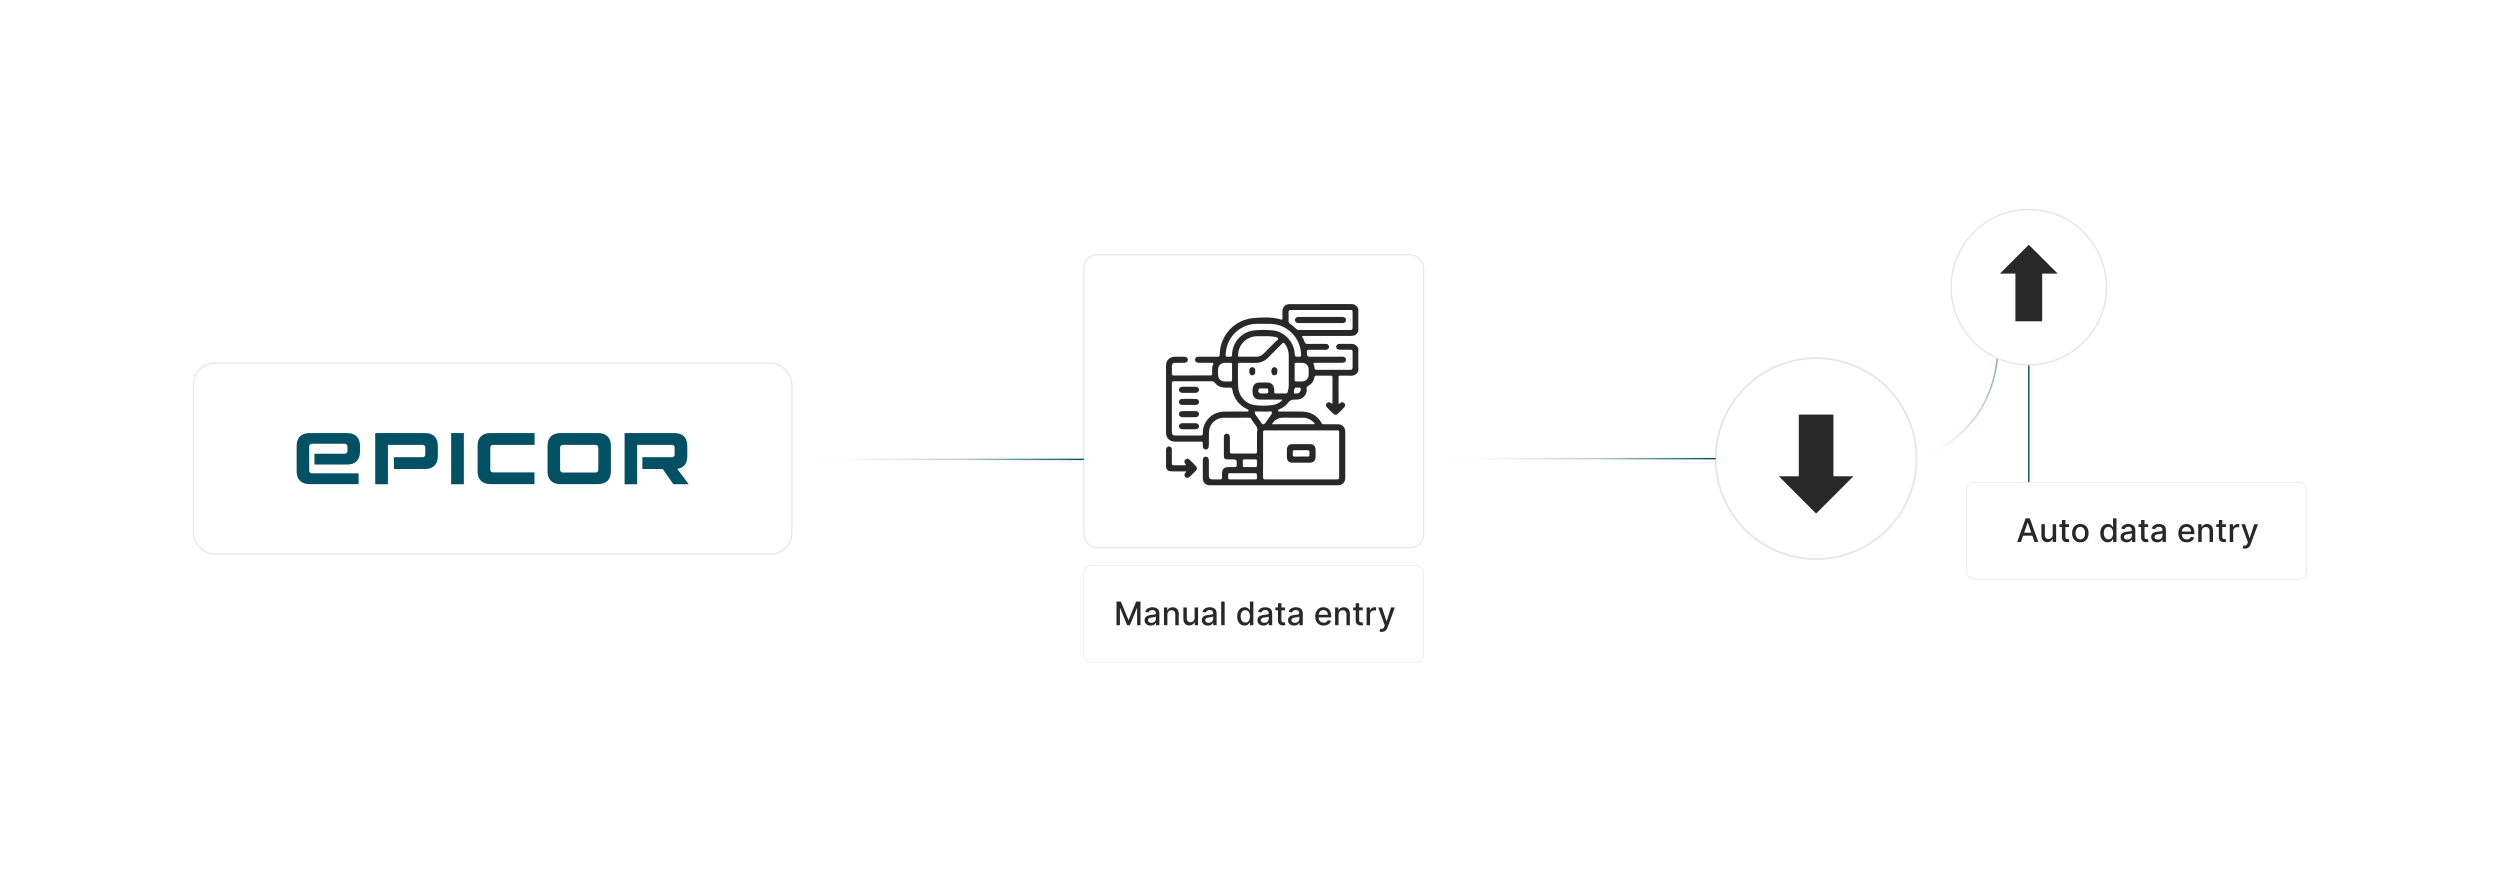 <?xml version="1.0" encoding="UTF-8"?><svg id="a" xmlns="http://www.w3.org/2000/svg" xmlns:xlink="http://www.w3.org/1999/xlink" viewBox="0 0 860 300"><defs><linearGradient id="b" x1="659.235" y1="138.51" x2="698.153" y2="138.51" gradientUnits="userSpaceOnUse"><stop offset="0" stop-color="#025064" stop-opacity="0"/><stop offset=".205" stop-color="rgba(2,80,100,.149)" stop-opacity=".149"/><stop offset=".599" stop-color="rgba(2,80,100,.54)" stop-opacity=".54"/><stop offset="1" stop-color="#025064"/></linearGradient><filter id="c" filterUnits="userSpaceOnUse"><feOffset dx="0" dy="0"/><feGaussianBlur result="d" stdDeviation="6.145"/><feFlood flood-color="#f26322" flood-opacity=".3"/><feComposite in2="d" operator="in"/><feComposite in="SourceGraphic"/></filter><filter id="e" filterUnits="userSpaceOnUse"><feOffset dx="0" dy="0"/><feGaussianBlur result="f" stdDeviation="5.74"/><feFlood flood-color="#f26322" flood-opacity=".3"/><feComposite in2="f" operator="in"/><feComposite in="SourceGraphic"/></filter><filter id="g" filterUnits="userSpaceOnUse"><feOffset dx="0" dy="0"/><feGaussianBlur result="h" stdDeviation="3.303"/><feFlood flood-color="#f26322" flood-opacity=".3"/><feComposite in2="h" operator="in"/><feComposite in="SourceGraphic"/></filter><filter id="i" filterUnits="userSpaceOnUse"><feOffset dx="0" dy="0"/><feGaussianBlur result="j" stdDeviation="3"/><feFlood flood-color="#f26322" flood-opacity=".3"/><feComposite in2="j" operator="in"/><feComposite in="SourceGraphic"/></filter><filter id="k" filterUnits="userSpaceOnUse"><feOffset dx="0" dy="0"/><feGaussianBlur result="l" stdDeviation="2.32"/><feFlood flood-color="#f26322" flood-opacity=".3"/><feComposite in2="l" operator="in"/><feComposite in="SourceGraphic"/></filter><filter id="m" filterUnits="userSpaceOnUse"><feOffset dx="0" dy="0"/><feGaussianBlur result="n" stdDeviation="3.303"/><feFlood flood-color="#f26322" flood-opacity=".3"/><feComposite in2="n" operator="in"/><feComposite in="SourceGraphic"/></filter><linearGradient id="o" x1="272.379" y1="158.023" x2="372.839" y2="158.023" xlink:href="#b"/><linearGradient id="p" x1="489.737" y1="157.776" x2="590.197" y2="157.776" xlink:href="#b"/></defs><path d="M659.296,157.776s24.837-6.233,27.767-34.55c2.873-27.768,10.84,1.892,10.84,1.892v40.794" fill="none" stroke="url(#b)" stroke-miterlimit="10" stroke-width=".5"/><rect x="66.584" y="124.963" width="205.795" height="65.626" rx="7.185" ry="7.185" fill="#fff" filter="url(#c)" stroke="#e5e5e5" stroke-miterlimit="10" stroke-width=".418"/><path d="M205.822,161.597c.007.128-.014.255-.06.375-.046.119-.117.228-.207.318-.091.09-.199.161-.318.207-.12.046-.247.067-.375.06h-11.269c-.247-.011-.48-.117-.651-.296-.171-.179-.266-.417-.266-.664v-7.643c0-.12.024-.24.07-.351.046-.111.114-.212.199-.298.085-.085.186-.153.298-.199.111-.046.231-.07.351-.07h11.269c.124-.006.248.013.364.057.116.043.223.11.313.196.089.086.161.189.21.303.048.114.073.237.073.361v7.643ZM232.986,161.291c2.315-.349,3.45-1.922,3.45-4.324v-3.625c0-2.795-1.616-4.367-4.367-4.367h-17.206v17.602h4.324v-13.539h11.969c.123-.006.245.013.359.057s.217.111.304.198c.086.086.154.19.198.304.043.114.063.236.057.358v2.402c.006.122-.014.244-.057.358-.044.114-.112.218-.198.304-.087.086-.19.154-.304.198s-.236.063-.359.057h-10.178v4.062h6.988l3.668,5.241h5.285l-3.933-5.286ZM192.72,148.975c-2.795,0-4.367,1.616-4.367,4.367v8.822c0,2.795,1.616,4.367,4.367,4.367h13.059c2.751,0,4.367-1.616,4.367-4.367v-8.822c0-2.795-1.616-4.367-4.367-4.367h-13.059ZM164.286,162.165c0,2.795,1.616,4.367,4.367,4.367h15.199v-4.018h-14.282c-.124 0-.247-.025-.361-.074-.114-.049-.217-.12-.303-.21-.086-.09-.152-.196-.196-.312-.043-.116-.063-.24-.057-.364v-7.599c0-.243.097-.476.269-.648.172-.172.405-.269.648-.269h14.326v-4.062h-15.243c-2.795,0-4.367,1.616-4.367,4.367v8.822ZM159.565,148.975h-4.364v17.602h4.364v-17.602ZM129.079,148.975v17.602h4.367v-13.539h11.882c.126-.013.252.002.372.043.119.041.228.107.32.195.091.087.163.193.209.31.046.117.067.243.06.369v2.402c.007.126-.014.252-.06.369-.046.117-.118.223-.209.31-.091.087-.2.153-.32.195s-.246.056-.372.043h-9.825v4.062h10.744c2.795,0,4.367-1.616,4.367-4.367v-3.626c0-2.795-1.616-4.367-4.367-4.367h-17.169ZM106.411,148.975c-2.795,0-4.367,1.616-4.367,4.367v8.822c0,2.795,1.616,4.367,4.367,4.367h16.95v-3.712h-16.073c-.12,0-.24-.024-.351-.07-.111-.046-.212-.114-.298-.199-.085-.085-.153-.186-.199-.298-.046-.111-.07-.231-.07-.351v-8.297c-.006-.124.013-.248.057-.364.043-.116.11-.223.196-.312.086-.09.189-.161.303-.21.114-.049.237-.074.361-.074h11.268c.128-.006.255.014.375.06.119.046.228.117.318.207.09.09.161.199.207.318.046.119.067.247.06.375v1.616c0.0.122-.025.243-.074.355-.049.112-.122.212-.212.294-.09.082-.197.144-.313.183-.116.038-.239.052-.361.04h-10.391v3.712h11.309c2.795,0,4.367-1.66,4.367-4.367v-2.095c0-2.795-1.616-4.367-4.367-4.367h-13.063Z" fill="#025064" stroke-width="0"/><rect x="372.839" y="87.633" width="116.9" height="100.798" rx="4.586" ry="4.586" fill="#fff" filter="url(#e)" stroke="#e5e5e5" stroke-miterlimit="10" stroke-width=".39"/><rect x="372.839" y="194.549" width="116.9" height="33.369" rx="2.639" ry="2.639" fill="#fff" filter="url(#g)" stroke="#e5e5e5" stroke-miterlimit="10" stroke-width=".225"/><path d="M467.265,127.637c-.554,1.206-1.5,1.675-2.811,1.606-1.137-.06-2.281-.006-3.421-.015-.35-.003-.575.066-.573.49.011,3.034.01,6.069.015,9.103,0,.036.034.072.058.119.249.005.338-.234.508-.346.472-.313.94-.332,1.356.063.414.394.483.897.118,1.337-.742.894-1.573,1.712-2.457,2.465-.401.342-.92.31-1.306-.051-.801-.749-1.581-1.523-2.331-2.323-.411-.438-.369-1.007.01-1.401.376-.391.885-.413,1.403-.068.134.089.238.314.429.196.163-.1.099-.314.1-.48.003-2.819-.004-5.638.007-8.458.002-.46-.148-.656-.635-.65-1.635.021-3.271.013-4.907.004-.368-.002-.585.07-.653.507-.213,1.363-.98,2.374-2.168,3.042-.397.223-.571.479-.519.919.24,2.052-1.312,3.915-3.794,3.759-1.107-.07-1.937.131-2.623,1.133-.67.978-1.713,1.615-2.799,2.128-.255.12-.668.172-.589.571.092.458.524.281.812.283,2.281.015,4.563.033,6.844.002,3.213-.043,5.74,1.124,7.308,4.034.183.34.46.334.765.333,1.571-.002,3.142-.006,4.713.002,1.649.008,2.652,1.01,2.654,2.662.005,5.23.006,10.459-0,15.689-.002,1.663-.991,2.646-2.655,2.646-14.613.002-29.226.002-43.838-0-1.593-0-2.519-.932-2.522-2.526-.004-2.066-.008-4.132.006-6.198.004-.669.428-1.123.993-1.136.534-.013.954.387,1.045,1.022.04.276.051.557.052.836.005,1.614.002,3.228.003,4.842q.001,1.129,1.158,1.13c.904 0,1.808-.018,2.712.007.465.013.678-.139.65-.626-.026-.472-.008-.947-.004-1.42.014-1.494.691-2.179,2.17-2.192.753-.007,1.507-.017,2.26.003.444.012.595-.167.612-.607.077-2.043.087-2.043-1.939-2.043-.473,0-.948.014-1.42-.007-.634-.028-1.045-.383-1.05-.995-.021-2.281-.02-4.562-.002-6.843.004-.588.429-.988.966-1.013.553-.026.969.299,1.055.912.069.487.063.986.067,1.48.008,1.248.016,2.497-.003,3.744-.007.476.12.702.652.699,2.668-.02,5.337-.02,8.006 0.0.525.004.663-.205.659-.689-.016-2.044-.007-4.089-.005-6.133 0-.258-.051-.537.029-.77.301-.885-.046-1.555-.584-2.226-.51-.636-.952-1.329-1.405-2.01-.221-.333-.482-.498-.901-.496-2.884.015-5.768-.02-8.651.019-2.703.037-4.921,2.233-5.01,4.927-.045,1.376-.011,2.754-.024,4.132-.003.343-.021.691-.082,1.027-.098.54-.477.838-1.0.833-.562-.005-.921-.353-.993-.917-.046-.361-.044-.733-.016-1.096.04-.505-.155-.682-.664-.675-1.657.023-3.314.008-4.971.008-1.27-0-2.54.008-3.809-.002-2.004-.017-3.22-1.236-3.22-3.226-.002-7.597-.002-15.194,0-22.791.001-2.003,1.208-3.207,3.22-3.218,1.012-.006,2.023-.009,3.034.002.801.009,1.287.423,1.278,1.059-.009.6-.491,1.028-1.243,1.044-1.054.022-2.109 0-3.163.013-.734.009-1.066.32-1.089,1.057-.026.86.019,1.723-.019,2.582-.025.545.179.695.705.693,3.831-.018,7.661-.009,11.492-.009.366,0,.733-.018,1.097.004.42.026.585-.146.567-.564-.021-.494.004-.99-.005-1.485-.012-.611.051-1.208.331-1.758.207-.407.084-.531-.343-.528-1.442.011-2.884.007-4.326-0-.256-.001-.521-.013-.765-.08-.52-.143-.803-.519-.767-1.052.036-.532.368-.862.898-.952.21-.036.429-.026.644-.026,2.066-.002,4.132-.019,6.198.01.571.008.727-.18.734-.74.089-6.556,5.041-11.984,11.627-12.566,3.162-.279,6.362-.437,9.477.512.352.107.473-.003.47-.352-.007-.818-.011-1.636.003-2.453.025-1.54.981-2.5,2.51-2.501,7.059-.005,14.118.005,21.177-.009,1.19-.002,1.929.59,2.421,1.6v7.748c-.508,1.164-1.388,1.625-2.663,1.616-5.207-.036-10.415-.015-15.623-.015-.237,0-.474.008-.71-.001-.374-.014-.387.133-.236.428.275.535.573,1.069.76,1.636.171.517.43.695.975.687,2.044-.03,4.089-.011,6.133-.013.372-0.0.739.007,1.006.322.271.319.38.672.197,1.074-.202.442-.562.633-1.034.633-1.679.002-3.357.003-5.036.003-1.525.001-1.508-.001-1.416,1.551.036.607.237.849.896.843,3.637-.032,7.274-.016,10.91-.013.257 0.0.524-.014.77.044.517.122.829.467.828,1.01-0.0.509-.274.862-.775.977-.289.066-.596.079-.895.079-2.991.005-5.982.014-8.974-.006-.557-.004-.699.13-.441.648.172.346.256.73.273,1.122.019.442.218.632.692.63,3.873-.015,7.747-.013,11.621-.005.542.001.772-.211.765-.771-.021-1.786-.02-3.572-0-5.358.006-.559-.211-.768-.764-.758-1.226.023-2.453.014-3.68.002-.72-.007-1.187-.408-1.203-.992-.017-.61.462-1.027,1.217-1.032,1.248-.009,2.498.04,3.744-.015,1.277-.056,2.155.448,2.662,1.613v7.748ZM447.494,164.905c4.089,0,8.178.002,12.268-.002.817-.001.905-.088.905-.877.003-5.036.003-10.072 0-15.109-0-.817-.054-.869-.891-.869-8.136-.002-16.271-.002-24.407 0-.819 0-.862.049-.863.892-.001,5.058.009,10.116-.013,15.173-.003.618.171.808.797.804,4.068-.025,8.135-.013,12.203-.013ZM403.131,140.161c0,2.796-.004,5.593.002,8.389.002.967.311,1.268,1.279,1.27,2.839.004,5.679-.016,8.518.015.639.007.88-.155.845-.827-.07-1.366.291-2.647,1.006-3.81,1.52-2.472,3.798-3.591,6.647-3.617,2.495-.022,4.99-.004,7.485-.009.224-.001.514.067.598-.242.092-.341-.201-.423-.427-.545-.435-.234-.89-.441-1.295-.72-2.084-1.431-3.416-3.372-3.826-5.883-.108-.659-.352-.937-1.036-.851-.466.059-.945.01-1.418.011-1.515.004-2.771-.553-3.694-1.768-.239-.316-.501-.411-.874-.41-4.366.008-8.733.015-13.099-.007-.582-.003-.726.191-.721.744.024,2.753.011,5.506.011,8.26ZM441.165,137.581c-.27-.175-.511-.106-.738-.107-2.301-.006-4.603.002-6.904-.006-1.666-.006-2.495-.777-2.643-2.431-.044-.496-.005-.988.052-1.48.131-1.126.986-1.936,2.113-1.959,1.032-.021,2.065-.019,3.097-.001,1.047.019,1.882.732,2.106,1.755.098.445.113.897.09,1.348-.022.451.124.673.621.662,1.096-.024,2.194-.018,3.291-.003.388.005.591-.162.705-.517.231-.722.371-1.462.374-2.216.011-3.441.018-6.883-.001-10.324-.008-1.503-.466-2.869-1.376-4.085-.31-.414-.508-.441-.884-.054-1.56,1.603-3.179,3.149-4.725,4.765-1.256,1.313-2.753,1.919-4.554,1.893-1.763-.025-3.527.001-5.291-.009-.403-.002-.652.075-.641.564.063,2.665-.113,5.333.101,7.996.235,2.922,2.521,5.505,5.416,5.947,2.149.328,4.335.3,6.489,0,1.264-.176,2.375-.784,3.304-1.736ZM454.292,106.64c-3.397,0-6.794.009-10.191-.009-.593-.003-.866.16-.84.804.041,1.03.023,2.064.005,3.095-.007.388.131.639.462.843.809.497,1.541,1.098,2.193,1.789.239.254.501.36.852.359,5.913-.007,11.825-.011,17.738.003.598.001.788-.234.781-.807-.023-1.698-.007-3.397-.008-5.096-.001-.924-.057-.982-.993-.982-3.333-.002-6.665-.001-9.998-.001ZM434.809,111.395c-.931,0-1.684-.005-2.437.001-5.585.045-10.163,4.275-10.689,9.823-.173,1.828-.109,1.413,1.359,1.49.622.033.8-.176.806-.797.039-4.139,3.408-7.842,7.533-8.258,2.184-.22,4.382-.215,6.566.008,3.752.384,7.097,3.849,7.396,7.599.119,1.49.119,1.477,1.65,1.445.433-.009.654-.133.603-.593-.04-.363-.063-.727-.102-1.09-.485-4.463-3.649-8.12-7.991-9.287-1.609-.433-3.241-.321-4.693-.341ZM429.471,122.699c.881,0,1.762-.019,2.642.005,1.034.029,1.873-.353,2.591-1.081,1.312-1.331,2.65-2.637,3.953-3.976.376-.387,1.158-.778.989-1.202-.188-.473-1.008-.558-1.6-.65-1.879-.291-3.773-.07-5.659-.134-.521-.018-1.032.064-1.528.196-2.715.72-4.855,2.974-4.991,6.371-.016.391.177.476.509.474,1.031-.007,2.062-.003,3.094-.001ZM437.582,145.937c.538,0,1.006,0,1.473,0,4.232,0,8.465.001,12.697-.005.176-0.0.433.104.509-.132.054-.168-.152-.291-.266-.414-1.016-1.098-2.284-1.673-3.77-1.691-2.277-.028-4.554-.009-6.832-.009q-2.399-0-3.714,2.014c-.023.035-.033.078-.097.236ZM445.366,127.968c0,.861.021,1.722-.008,2.582-.017.492.133.711.656.683.644-.034,1.291.001,1.937-.012,1.228-.025,2.167-.922,2.22-2.148.031-.709.033-1.421-.002-2.13-.059-1.201-.976-2.087-2.174-2.121-.688-.019-1.378.007-2.066-.011-.417-.011-.576.159-.567.574.018.861.005,1.722.005,2.583ZM423.831,128.024c0-.429 0-.858,0-1.287-0-.451-.017-.902.004-1.351.019-.414-.146-.584-.562-.573-.665.018-1.33-.006-1.995.008-1.274.026-2.178.883-2.253,2.168-.04.684-.039,1.374-.001,2.059.074,1.305 1,2.161,2.315,2.177.643.008,1.288-.013,1.931.006.414.012.576-.149.566-.567-.02-.879-.006-1.759-.005-2.639ZM427.451,164.906c1.202,0,2.405.008,3.607-.002,1.459-.012,1.314.218,1.357-1.339.018-.646-.242-.792-.834-.786-2.555.025-5.11.001-7.665.014-1.629.008-1.387-.238-1.435,1.441-.016.557.208.691.719.681,1.417-.026,2.834-.009,4.251-.009ZM432.14,141.543c-.17-.028-.374-.077-.435.143-.089.323-.038.631.164.917.697.982,1.375,1.977,2.078,2.954.409.568.873.555,1.29-.024.692-.959,1.369-1.929,2.056-2.891.142-.198.226-.404.234-.654.011-.356-.108-.497-.492-.467-1.631.126-3.264.054-4.896.021ZM430.01,158.029c-.644,0-1.288.011-1.932-.004-.368-.009-.567.105-.554.51.017.536.016,1.074 0,1.61-.012.391.163.533.541.53,1.267-.01,2.534-.01,3.8-.001.386.003.543-.173.537-.546-.008-.515-.011-1.031.002-1.546.011-.42-.187-.569-.591-.557-.601.018-1.202.005-1.803.004ZM434.626,135.354c.172,0,.343,0,.515,0,1.16-0,1.212-.069,1.095-1.253-.031-.31-.146-.478-.47-.477-.793.003-1.587.001-2.38.004-.185.001-.325.068-.4.258-.339.853.049,1.467.933,1.469.236.001.472,0,.708 0ZM446.465,133.33c-.357.061-.834-.153-.997.142-.283.514-.456,1.171-.337,1.717.079.362.716.114,1.1.153.122.012.256-.025.374-.068.585-.214.979-.929.842-1.574-.135-.64-.675-.225-.982-.37Z" fill="#282828" stroke-width="0"/><path d="M408.038,162.212c-.282-.122-.583-.053-.874-.055-1.42-.009-2.841.009-4.261-.01-1.143-.015-1.792-.683-1.797-1.825-.008-1.851-.007-3.702.001-5.553.003-.712.415-1.177,1.005-1.181.59-.003,1.01.465,1.015,1.171.01,1.528.022,3.056-.006,4.584-.01.537.174.718.705.708,1.367-.026,2.735-.009,4.11-.009.003-.338-.232-.436-.331-.618-.254-.47-.251-.915.14-1.3.39-.384.874-.445,1.288-.104.913.752,1.758,1.587,2.505,2.505.384.472.247.976-.166,1.394-.68.689-1.36,1.379-2.054,2.054-.55.534-1.153.565-1.595.111-.413-.424-.37-.998.112-1.548.081-.092.211-.154.202-.326Z" fill="#282828" stroke-width="0"/><path d="M447.612,152.778c1.032,0,2.065-.01,3.097.003,1.089.013,1.79.655,1.841,1.744.044.944.039,1.893.004,2.838-.038,1.052-.767,1.786-1.818,1.799-2.086.027-4.172.03-6.258-.002-1.118-.017-1.775-.74-1.788-1.861-.011-.903-.013-1.807.001-2.709.018-1.127.69-1.793,1.825-1.808,1.032-.013,2.064-.003,3.097-.003ZM447.508,157.057c.494,0,.988.007,1.481-.001,1.665-.029,1.433.278,1.467-1.538.009-.473-.172-.652-.641-.645-1.18.017-2.361-.008-3.542.008-1.786.023-1.528-.304-1.556,1.647-.005.389.156.539.537.532.751-.013,1.502-.004,2.254-.002Z" fill="#282828" stroke-width="0"/><path d="M409.013,143.515c-.731,0-1.462.022-2.191-.006-.798-.031-1.29-.463-1.288-1.073.002-.619.498-1.014,1.309-1.018,1.461-.006,2.922-.008,4.383.001.769.004,1.234.394,1.244,1.009.01.611-.437,1.041-1.202,1.076-.75.035-1.503.007-2.255.007,0,.001,0,.002,0,.004Z" fill="#282828" stroke-width="0"/><path d="M409.017,139.299c-.773,0-1.547.012-2.319-.004-.678-.014-1.127-.404-1.16-.967-.033-.55.389-1.053,1.046-1.085,1.629-.078,3.263-.101,4.891.015.648.046,1.016.492.995,1.05-.022.575-.459.973-1.133.987-.773.017-1.546.004-2.319.004Z" fill="#282828" stroke-width="0"/><path d="M409.021,135.15c-.751 0-1.502.017-2.252-.005-.743-.021-1.229-.458-1.228-1.053.001-.596.488-1.038,1.231-1.046,1.502-.017,3.004-.018,4.505.001.715.009,1.163.425,1.18,1.016.018.618-.442,1.059-1.183,1.082-.75.023-1.502.005-2.252.005Z" fill="#282828" stroke-width="0"/><path d="M408.982,147.678c-.729-0-1.459.014-2.188-.004-.749-.018-1.237-.433-1.254-1.028-.018-.615.488-1.067,1.27-1.075,1.48-.016,2.961-.017,4.441.001.749.009,1.211.443,1.206,1.058-.005.614-.469,1.026-1.222,1.044-.75.018-1.502.004-2.253.004Z" fill="#282828" stroke-width="0"/><path d="M431.798,127.727c.034.539-.021,1.056-.605,1.29-.461.185-.892.097-1.214-.309-.298-.375-.303-1.589-.01-1.972.31-.404.724-.536,1.2-.353.623.24.659.781.629,1.343Z" fill="#282828" stroke-width="0"/><path d="M439.423,127.676c.003.927-.248,1.339-.871,1.412-.417.049-.801-.064-.99-.449-.286-.583-.272-1.216-.024-1.804.161-.381.526-.551.955-.52.635.045.927.474.929,1.361Z" fill="#282828" stroke-width="0"/><path d="M454.245,111.138c-2.385,0-4.77.001-7.155-.001-.236-0-.477.011-.707-.034-.547-.107-.904-.446-.907-1.013-.004-.567.353-.908.896-1.024.228-.049.47-.042.705-.042,4.77-.002,9.54-.003,14.311.001.277 0.0.562.008.831.068.527.119.82.477.806,1.016-.013.54-.335.874-.854.987-.227.05-.47.039-.706.039-2.407.002-4.813.002-7.22.002Z" fill="#282828" stroke-width="0"/><path d="M384.081,206.934h1.489l2.59,6.324h.095l2.59-6.324h1.49v8.136h-1.168v-5.888h-.075l-2.399,5.876h-.969l-2.399-5.88h-.076v5.892h-1.167v-8.136Z" fill="#282828" stroke-width="0"/><path d="M395.803,215.204c-.387,0-.736-.072-1.049-.217-.312-.144-.56-.353-.741-.629-.182-.275-.273-.613-.273-1.014,0-.344.066-.627.199-.85s.311-.398.537-.528.477-.228.754-.294c.278-.066.561-.117.85-.151.366-.042.662-.077.89-.105.228-.027.393-.073.497-.137.103-.064.155-.167.155-.31v-.028c0-.347-.097-.615-.292-.806-.195-.191-.484-.286-.868-.286-.4,0-.714.088-.943.264-.229.177-.387.372-.475.586l-1.116-.254c.132-.371.326-.671.582-.9.255-.229.55-.396.884-.5.334-.104.685-.157,1.053-.157.244,0,.502.028.776.086.274.057.531.16.771.311.239.151.436.366.59.645.153.279.231.642.231,1.087v4.052h-1.16v-.834h-.048c-.077.153-.192.304-.345.452-.154.148-.351.272-.592.37-.241.098-.529.146-.866.146ZM396.062,214.251c.328,0,.609-.065.844-.195.234-.129.414-.3.537-.51.123-.211.185-.436.185-.678v-.786c-.043.042-.124.081-.244.117-.121.035-.258.066-.411.091-.154.025-.303.048-.449.067-.145.021-.267.037-.365.05-.231.029-.44.078-.63.147-.189.068-.34.167-.453.296-.113.128-.169.299-.169.511,0,.294.109.516.326.665.217.149.494.225.831.225Z" fill="#282828" stroke-width="0"/><path d="M401.583,211.446v3.623h-1.188v-6.102h1.14v.993h.076c.14-.323.361-.583.661-.779.301-.195.68-.294,1.138-.294.416,0,.78.087,1.092.261.312.173.555.431.727.772.172.342.258.764.258,1.268v3.881h-1.188v-3.738c0-.442-.115-.788-.346-1.039-.231-.25-.547-.375-.95-.375-.275,0-.519.06-.733.179-.213.119-.381.293-.504.522-.123.229-.185.505-.185.828Z" fill="#282828" stroke-width="0"/><path d="M410.942,212.539v-3.571h1.192v6.102h-1.168v-1.057h-.064c-.141.325-.365.597-.673.812s-.692.323-1.15.323c-.392,0-.738-.087-1.039-.26-.301-.174-.536-.432-.707-.773-.171-.341-.256-.764-.256-1.267v-3.881h1.188v3.737c0,.416.115.747.346.993.23.247.529.37.897.37.223,0,.444-.056.665-.167s.405-.279.552-.505c.147-.225.219-.511.216-.857Z" fill="#282828" stroke-width="0"/><path d="M415.502,215.204c-.387,0-.736-.072-1.049-.217-.312-.144-.56-.353-.741-.629-.182-.275-.273-.613-.273-1.014,0-.344.066-.627.199-.85s.311-.398.537-.528.477-.228.754-.294c.278-.066.561-.117.85-.151.366-.042.662-.077.89-.105.228-.027.393-.073.497-.137.103-.064.155-.167.155-.31v-.028c0-.347-.097-.615-.292-.806-.195-.191-.484-.286-.868-.286-.4,0-.714.088-.943.264-.229.177-.387.372-.475.586l-1.116-.254c.132-.371.326-.671.582-.9.255-.229.55-.396.884-.5.334-.104.685-.157,1.053-.157.244,0,.502.028.776.086.274.057.531.16.771.311.239.151.436.366.59.645.153.279.231.642.231,1.087v4.052h-1.16v-.834h-.048c-.077.153-.192.304-.345.452-.154.148-.351.272-.592.37-.241.098-.529.146-.866.146ZM415.76,214.251c.328,0,.609-.065.844-.195.234-.129.414-.3.537-.51.123-.211.185-.436.185-.678v-.786c-.043.042-.124.081-.244.117-.121.035-.258.066-.411.091-.154.025-.303.048-.449.067-.145.021-.267.037-.365.05-.231.029-.44.078-.63.147-.189.068-.34.167-.453.296-.113.128-.169.299-.169.511,0,.294.109.516.326.665.217.149.494.225.831.225Z" fill="#282828" stroke-width="0"/><path d="M421.282,206.934v8.136h-1.188v-8.136h1.188Z" fill="#282828" stroke-width="0"/><path d="M428.127,215.189c-.493,0-.932-.127-1.317-.38s-.687-.614-.906-1.084c-.218-.471-.328-1.035-.328-1.694s.111-1.224.332-1.692c.221-.469.525-.827.912-1.076.386-.249.825-.374,1.315-.374.379,0,.684.064.916.189.231.126.412.273.54.44s.229.314.3.441h.072v-3.023h1.188v8.136h-1.16v-.949h-.1c-.071.129-.174.277-.308.444s-.317.312-.55.438c-.233.124-.535.186-.906.186ZM428.389,214.175c.342,0,.631-.09.868-.272.237-.182.417-.434.54-.757s.185-.699.185-1.128c0-.424-.061-.795-.183-1.112-.122-.318-.3-.565-.536-.743s-.527-.267-.874-.267c-.357,0-.655.093-.894.278s-.418.439-.539.759-.181.683-.181,1.085c0,.407.061.774.183,1.1.122.326.303.584.542.773s.536.283.888.283Z" fill="#282828" stroke-width="0"/><path d="M434.618,215.204c-.387,0-.736-.072-1.049-.217-.312-.144-.56-.353-.741-.629-.181-.275-.272-.613-.272-1.014,0-.344.065-.627.198-.85s.311-.398.536-.528c.226-.13.477-.228.755-.294s.561-.117.851-.151c.365-.042.662-.077.89-.105.228-.027.394-.073.496-.137.103-.064.155-.167.155-.31v-.028c0-.347-.098-.615-.292-.806-.194-.191-.484-.286-.868-.286-.399,0-.714.088-.943.264-.23.177-.388.372-.475.586l-1.116-.254c.133-.371.326-.671.582-.9.256-.229.55-.396.884-.5s.685-.157,1.053-.157c.243,0,.502.028.776.086.274.057.531.16.77.311.24.151.436.366.59.645.154.279.231.642.231,1.087v4.052h-1.159v-.834h-.048c-.077.153-.192.304-.346.452-.154.148-.352.272-.592.37-.241.098-.53.146-.866.146ZM434.876,214.251c.329,0,.61-.065.845-.195.234-.129.413-.3.536-.51.123-.211.185-.436.185-.678v-.786c-.042.042-.124.081-.244.117-.121.035-.258.066-.411.091-.153.025-.304.048-.449.067-.145.021-.268.037-.365.05-.231.029-.44.078-.63.147-.19.068-.34.167-.453.296-.112.128-.168.299-.168.511,0,.294.108.516.325.665s.494.225.83.225Z" fill="#282828" stroke-width="0"/><path d="M442.058,208.968v.953h-3.333v-.953h3.333ZM439.619,207.506h1.188v5.771c0,.231.034.403.103.519.068.115.158.193.268.234.11.041.23.061.359.061.096,0,.179-.007.251-.019.071-.014.127-.024.166-.032l.215.981c-.068.026-.167.054-.294.082-.127.027-.286.043-.477.045-.312.006-.604-.05-.874-.167-.271-.116-.488-.296-.655-.54-.167-.243-.25-.55-.25-.918v-6.018Z" fill="#282828" stroke-width="0"/><path d="M445.144,215.204c-.387,0-.736-.072-1.049-.217-.312-.144-.56-.353-.741-.629-.181-.275-.272-.613-.272-1.014,0-.344.065-.627.198-.85s.311-.398.536-.528c.226-.13.477-.228.755-.294s.561-.117.851-.151c.365-.042.662-.077.89-.105.228-.027.394-.073.496-.137.103-.064.155-.167.155-.31v-.028c0-.347-.098-.615-.292-.806-.194-.191-.484-.286-.868-.286-.399,0-.714.088-.943.264-.23.177-.388.372-.475.586l-1.116-.254c.133-.371.326-.671.582-.9.256-.229.55-.396.884-.5s.685-.157,1.053-.157c.243,0,.502.028.776.086.274.057.531.16.77.311.24.151.436.366.59.645.154.279.231.642.231,1.087v4.052h-1.159v-.834h-.048c-.077.153-.192.304-.346.452-.154.148-.352.272-.592.37-.241.098-.53.146-.866.146ZM445.402,214.251c.329,0,.61-.065.845-.195.234-.129.413-.3.536-.51.123-.211.185-.436.185-.678v-.786c-.042.042-.124.081-.244.117-.121.035-.258.066-.411.091-.153.025-.304.048-.449.067-.145.021-.268.037-.365.05-.231.029-.44.078-.63.147-.19.068-.34.167-.453.296-.112.128-.168.299-.168.511,0,.294.108.516.325.665s.494.225.83.225Z" fill="#282828" stroke-width="0"/><path d="M455.33,215.192c-.602,0-1.119-.129-1.552-.388-.433-.258-.767-.622-1.001-1.092-.234-.471-.352-1.022-.352-1.655,0-.625.117-1.176.352-1.652s.562-.849.985-1.116c.422-.268.917-.401,1.483-.401.345,0,.678.058,1.001.171.323.114.613.293.87.536.257.244.459.56.607.948.148.388.223.858.223,1.412v.421h-4.851v-.89h3.687c0-.312-.064-.59-.19-.833-.127-.242-.306-.434-.534-.573-.23-.141-.497-.211-.805-.211-.333,0-.624.081-.872.244-.247.163-.439.375-.571.636-.134.261-.201.544-.201.849v.694c0,.408.072.755.217,1.041s.346.504.606.653c.26.15.562.225.91.225.225,0,.43-.032.615-.098.185-.065.346-.162.48-.292.136-.129.238-.289.31-.48l1.124.203c-.09.331-.251.62-.482.868-.232.247-.522.44-.87.575-.349.137-.745.205-1.19.205Z" fill="#282828" stroke-width="0"/><path d="M460.458,211.446v3.623h-1.188v-6.102h1.14v.993h.075c.141-.323.361-.583.662-.779.3-.195.68-.294,1.138-.294.416,0,.78.087,1.093.261.312.173.555.431.727.772s.259.764.259,1.268v3.881h-1.188v-3.738c0-.442-.115-.788-.346-1.039-.231-.25-.547-.375-.949-.375-.275,0-.519.06-.732.179-.214.119-.382.293-.505.522-.123.229-.185.505-.185.828Z" fill="#282828" stroke-width="0"/><path d="M468.8,208.968v.953h-3.333v-.953h3.333ZM466.361,207.506h1.188v5.771c0,.231.034.403.103.519.068.115.158.193.268.234.11.041.23.061.359.061.096,0,.179-.007.251-.019.071-.014.127-.024.166-.032l.215.981c-.068.026-.167.054-.294.082-.127.027-.286.043-.477.045-.312.006-.604-.05-.874-.167-.271-.116-.488-.296-.655-.54-.167-.243-.25-.55-.25-.918v-6.018Z" fill="#282828" stroke-width="0"/><path d="M470.111,215.069v-6.102h1.147v.969h.064c.111-.328.309-.587.59-.776.282-.19.603-.284.96-.284.074,0,.162.003.264.008.102.006.183.012.24.021v1.136c-.047-.014-.132-.028-.254-.046-.122-.017-.244-.025-.365-.025-.281,0-.53.059-.749.177-.219.117-.392.28-.519.488s-.19.444-.19.709v3.727h-1.188Z" fill="#282828" stroke-width="0"/><path d="M475.351,217.357c-.177,0-.339-.014-.484-.042-.145-.027-.254-.058-.325-.089l.285-.974c.218.059.411.084.58.075.17-.008.32-.071.451-.19s.247-.314.348-.584l.147-.405-2.233-6.181h1.272l1.545,4.734h.065l1.545-4.734h1.275l-2.515,6.916c-.117.317-.265.587-.445.809-.18.221-.395.387-.644.498s-.537.167-.866.167Z" fill="#282828" stroke-width="0"/><circle cx="624.747" cy="157.776" r="34.55" fill="#fff" filter="url(#i)" stroke="#e5e5e5" stroke-miterlimit="10" stroke-width=".602"/><rect x="618.794" y="142.617" width="11.906" height="25.871" fill="#282828" stroke-width="0"/><polygon points="624.747 176.666 611.918 163.838 637.575 163.838 624.747 176.666" fill="#282828" stroke-width="0"/><circle cx="697.903" cy="98.802" r="26.72" fill="#fff" filter="url(#k)" stroke="#e5e5e5" stroke-miterlimit="10" stroke-width=".465"/><rect x="693.299" y="90.517" width="9.207" height="20.008" transform="translate(1395.806 201.043) rotate(180)" fill="#282828" stroke-width="0"/><polygon points="697.903 84.192 707.824 94.113 687.982 94.113 697.903 84.192" fill="#282828" stroke-width="0"/><rect x="676.516" y="165.913" width="116.9" height="33.369" rx="2.639" ry="2.639" fill="#fff" filter="url(#m)" stroke="#e5e5e5" stroke-miterlimit="10" stroke-width=".225"/><path d="M695.204,186.433h-1.304l2.928-8.136h1.419l2.928,8.136h-1.304l-2.3-6.658h-.064l-2.304,6.658ZM695.422,183.246h4.228v1.033h-4.228v-1.033Z" fill="#282828" stroke-width="0"/><path d="M706.116,183.902v-3.571h1.191v6.102h-1.168v-1.057h-.064c-.141.325-.364.597-.673.812s-.692.323-1.15.323c-.392,0-.738-.087-1.039-.26-.301-.174-.536-.432-.707-.773-.171-.341-.256-.764-.256-1.267v-3.881h1.188v3.737c0,.416.115.747.346.993.231.247.529.37.897.37.223,0,.444-.056.666-.167.221-.111.405-.279.552-.505.147-.225.22-.511.217-.857Z" fill="#282828" stroke-width="0"/><path d="M711.749,180.331v.953h-3.333v-.953h3.333ZM709.31,178.869h1.188v5.771c0,.231.034.403.102.519.069.115.158.193.269.234.109.041.23.061.359.061.096,0,.179-.007.25-.019.072-.014.128-.024.167-.032l.215.981c-.069.026-.167.054-.294.082-.127.027-.286.043-.477.045-.312.006-.605-.05-.874-.167-.271-.116-.489-.296-.655-.54-.167-.243-.251-.55-.251-.918v-6.018Z" fill="#282828" stroke-width="0"/><path d="M715.63,186.556c-.572,0-1.071-.131-1.498-.394-.426-.262-.757-.629-.993-1.101-.235-.471-.353-1.022-.353-1.652,0-.633.118-1.187.353-1.66.236-.475.567-.843.993-1.105.427-.262.926-.394,1.498-.394.571,0,1.071.132,1.497.394.427.262.758.63.993,1.105.236.474.353,1.027.353,1.66,0,.631-.117,1.182-.353,1.652-.235.472-.566.839-.993,1.101-.426.263-.926.394-1.497.394ZM715.634,185.559c.37,0,.678-.098.922-.294.243-.196.424-.457.542-.783.117-.325.177-.685.177-1.076,0-.39-.06-.747-.177-1.074-.118-.327-.299-.59-.542-.789-.244-.198-.552-.298-.922-.298-.374,0-.683.1-.928.298-.245.199-.427.462-.544.789-.118.327-.177.685-.177,1.074,0,.392.059.751.177,1.076.117.326.299.587.544.783s.554.294.928.294Z" fill="#282828" stroke-width="0"/><path d="M725.044,186.552c-.492,0-.932-.127-1.316-.38-.386-.253-.688-.614-.906-1.084-.218-.471-.327-1.035-.327-1.694s.11-1.224.331-1.692c.222-.469.525-.827.912-1.076s.825-.374,1.315-.374c.379,0,.685.064.916.189.231.126.412.273.54.44.129.167.229.314.3.441h.072v-3.023h1.188v8.136h-1.16v-.949h-.1c-.071.129-.174.277-.308.444s-.317.312-.55.438c-.233.124-.535.186-.906.186ZM725.307,185.538c.342,0,.631-.09.868-.272.236-.182.417-.434.54-.757s.185-.699.185-1.128c0-.424-.06-.795-.183-1.112-.122-.318-.301-.565-.536-.743-.236-.178-.527-.267-.874-.267-.357,0-.655.093-.894.278s-.418.439-.539.759c-.12.32-.181.683-.181,1.085,0,.407.061.774.183,1.1.122.326.303.584.543.773.239.19.535.283.888.283Z" fill="#282828" stroke-width="0"/><path d="M731.535,186.567c-.387,0-.736-.072-1.049-.217-.312-.144-.56-.353-.74-.629-.182-.275-.273-.613-.273-1.014,0-.344.066-.627.198-.85.133-.223.311-.398.537-.528.225-.13.477-.228.754-.294.278-.066.561-.117.851-.151.365-.042.662-.077.89-.105.228-.027.394-.073.497-.137.102-.064.154-.167.154-.31v-.028c0-.347-.097-.615-.292-.806-.194-.191-.483-.286-.868-.286-.399,0-.714.088-.943.264-.229.177-.387.372-.475.586l-1.116-.254c.133-.371.326-.671.582-.9.256-.229.55-.396.884-.5s.685-.157,1.053-.157c.244,0,.503.028.776.086.274.057.531.16.771.311.239.151.435.366.59.645.153.279.231.642.231,1.087v4.052h-1.16v-.834h-.048c-.077.153-.192.304-.346.452s-.351.272-.592.37c-.241.098-.529.146-.866.146ZM731.794,185.614c.328,0,.609-.065.844-.195.234-.129.413-.3.536-.51.123-.211.185-.436.185-.678v-.786c-.042.042-.124.081-.244.117-.12.035-.258.066-.411.091-.153.025-.303.048-.449.067-.145.021-.267.037-.365.05-.231.029-.44.078-.63.147-.189.068-.34.167-.452.296-.113.128-.169.299-.169.511,0,.294.108.516.325.665.218.149.494.225.831.225Z" fill="#282828" stroke-width="0"/><path d="M738.976,180.331v.953h-3.333v-.953h3.333ZM736.536,178.869h1.188v5.771c0,.231.035.403.103.519s.158.193.268.234c.111.041.231.061.359.061.096,0,.18-.007.252-.019.07-.014.127-.024.166-.032l.215.981c-.068.026-.168.054-.295.082-.127.027-.285.043-.477.045-.312.006-.604-.05-.873-.167-.272-.116-.488-.296-.656-.54-.166-.243-.25-.55-.25-.918v-6.018Z" fill="#282828" stroke-width="0"/><path d="M742.062,186.567c-.387,0-.736-.072-1.049-.217-.312-.144-.56-.353-.741-.629-.181-.275-.272-.613-.272-1.014,0-.344.065-.627.198-.85s.311-.398.536-.528c.226-.13.477-.228.755-.294s.561-.117.851-.151c.365-.042.662-.077.89-.105.228-.027.394-.073.496-.137.103-.064.155-.167.155-.31v-.028c0-.347-.098-.615-.292-.806-.194-.191-.484-.286-.868-.286-.399,0-.714.088-.943.264-.23.177-.388.372-.475.586l-1.116-.254c.133-.371.326-.671.582-.9.256-.229.55-.396.884-.5s.685-.157,1.053-.157c.243,0,.502.028.776.086.274.057.531.16.77.311.24.151.436.366.59.645.154.279.231.642.231,1.087v4.052h-1.159v-.834h-.048c-.077.153-.192.304-.346.452-.154.148-.352.272-.592.37-.241.098-.53.146-.866.146ZM742.319,185.614c.329,0,.61-.065.845-.195.234-.129.413-.3.536-.51.123-.211.185-.436.185-.678v-.786c-.042.042-.124.081-.244.117-.121.035-.258.066-.411.091-.153.025-.304.048-.449.067-.145.021-.268.037-.365.05-.231.029-.44.078-.63.147-.19.068-.34.167-.453.296-.112.128-.168.299-.168.511,0,.294.108.516.325.665s.494.225.83.225Z" fill="#282828" stroke-width="0"/><path d="M752.248,186.556c-.602,0-1.119-.129-1.552-.388-.433-.258-.767-.622-1.001-1.092-.234-.471-.352-1.022-.352-1.655,0-.625.117-1.176.352-1.652s.562-.849.985-1.116c.422-.268.917-.401,1.483-.401.345,0,.678.058,1.001.171.323.114.613.293.87.536.257.244.459.56.607.948.148.388.223.858.223,1.412v.421h-4.851v-.89h3.687c0-.312-.064-.59-.19-.833-.127-.242-.306-.434-.534-.573-.23-.141-.497-.211-.805-.211-.333,0-.624.081-.872.244-.247.163-.439.375-.571.636-.134.261-.201.544-.201.849v.694c0,.408.072.755.217,1.041s.346.504.606.653c.26.15.562.225.91.225.225,0,.43-.032.615-.098.185-.065.346-.162.48-.292.136-.129.238-.289.31-.48l1.124.203c-.09.331-.251.62-.482.868-.232.247-.522.44-.87.575-.349.137-.745.205-1.19.205Z" fill="#282828" stroke-width="0"/><path d="M757.376,182.81v3.623h-1.188v-6.102h1.14v.993h.075c.141-.323.361-.583.662-.779.3-.195.68-.294,1.138-.294.416,0,.78.087,1.093.261.312.173.555.431.727.772s.259.764.259,1.268v3.881h-1.188v-3.738c0-.442-.115-.788-.346-1.039-.231-.25-.547-.375-.949-.375-.275,0-.519.06-.732.179-.214.119-.382.293-.505.522-.123.229-.185.505-.185.828Z" fill="#282828" stroke-width="0"/><path d="M765.718,180.331v.953h-3.333v-.953h3.333ZM763.279,178.869h1.188v5.771c0,.231.034.403.103.519.068.115.158.193.268.234.11.041.23.061.359.061.096,0,.179-.007.251-.019.071-.014.127-.024.166-.032l.215.981c-.068.026-.167.054-.294.082-.127.027-.286.043-.477.045-.312.006-.604-.05-.874-.167-.271-.116-.488-.296-.655-.54-.167-.243-.25-.55-.25-.918v-6.018Z" fill="#282828" stroke-width="0"/><path d="M767.028,186.433v-6.102h1.147v.969h.064c.111-.328.309-.587.59-.776.282-.19.603-.284.96-.284.074,0,.162.003.264.008.102.006.183.012.24.021v1.136c-.047-.014-.132-.028-.254-.046-.122-.017-.244-.025-.365-.025-.281,0-.53.059-.749.177-.219.117-.392.28-.519.488s-.19.444-.19.709v3.727h-1.188Z" fill="#282828" stroke-width="0"/><path d="M772.268,188.721c-.177,0-.339-.014-.484-.042-.145-.027-.254-.058-.325-.089l.285-.974c.218.059.411.084.58.075.17-.008.32-.071.451-.19s.247-.314.348-.584l.147-.405-2.233-6.181h1.272l1.545,4.734h.065l1.545-4.734h1.275l-2.515,6.916c-.117.317-.265.587-.445.809-.18.221-.395.387-.644.498s-.537.167-.866.167Z" fill="#282828" stroke-width="0"/><line x1="272.379" y1="158.023" x2="372.839" y2="158.023" fill="none" stroke="url(#o)" stroke-miterlimit="10" stroke-width=".5"/><line x1="489.737" y1="157.776" x2="590.197" y2="157.776" fill="none" stroke="url(#p)" stroke-miterlimit="10" stroke-width=".5"/></svg>